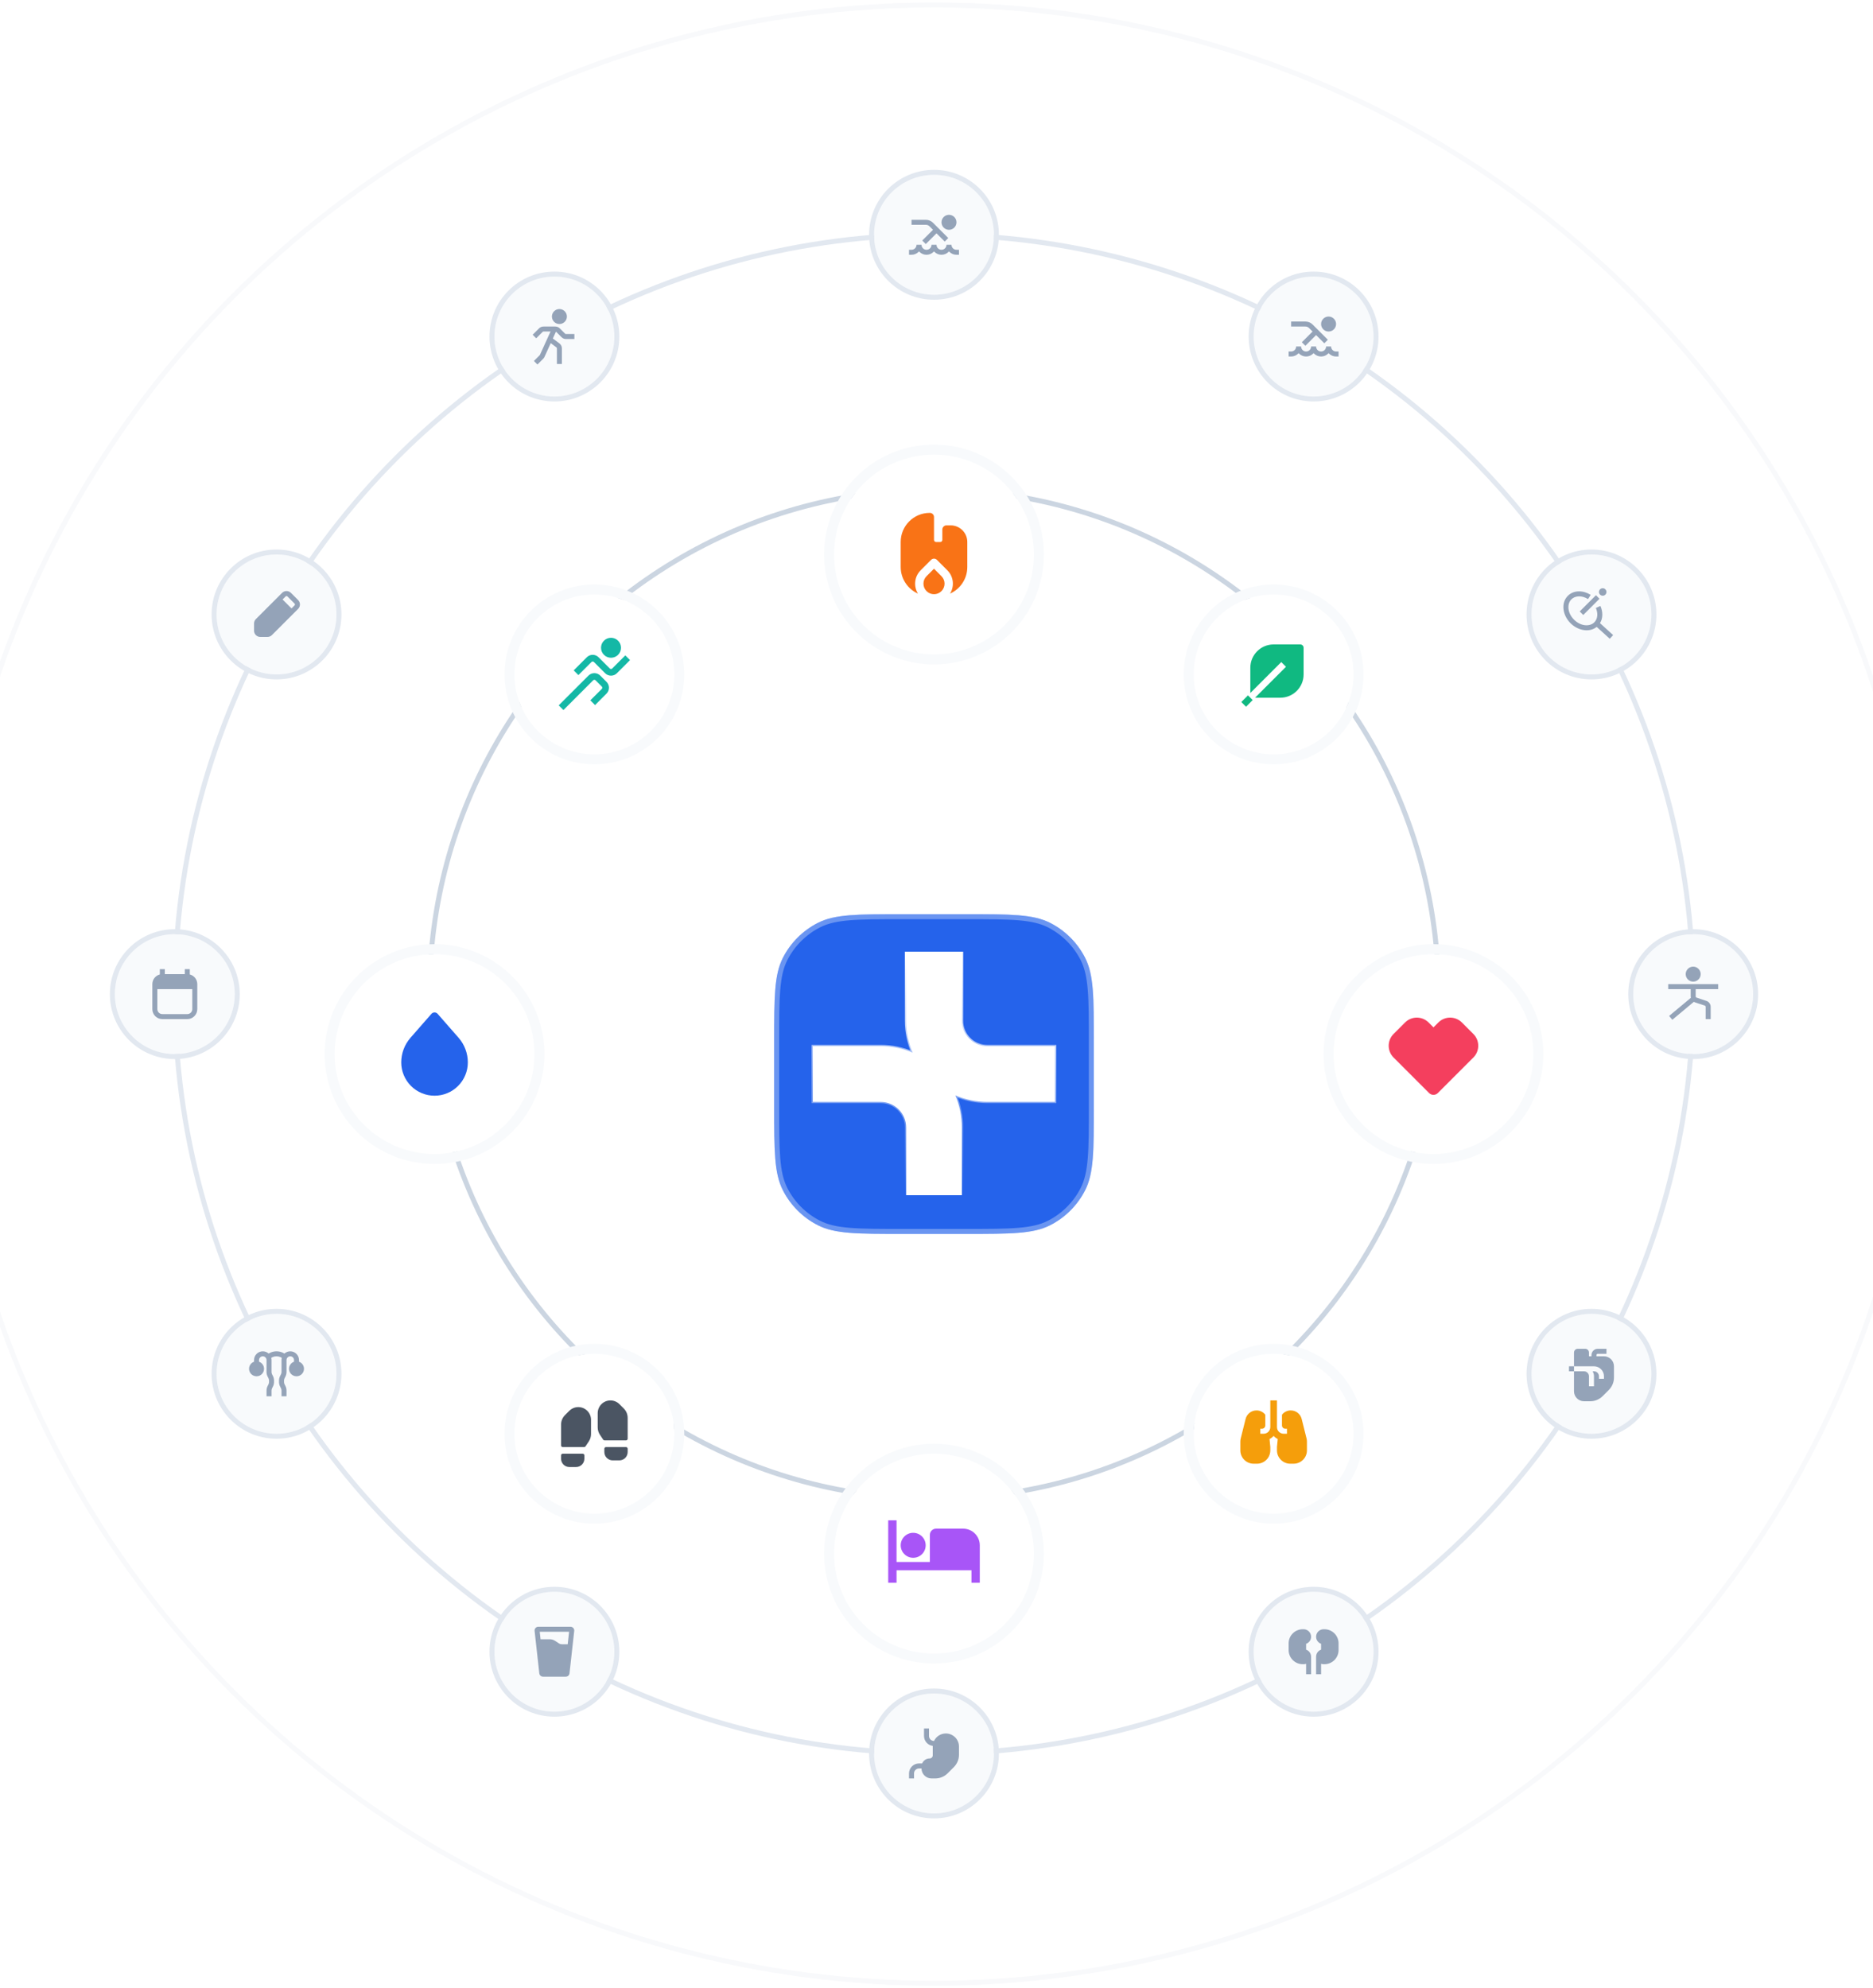 <svg width="375" height="398" viewBox="0 0 375 398" fill="none" xmlns="http://www.w3.org/2000/svg">
<circle cx="187" cy="199" r="101" stroke="#CBD5E1"/>
<circle cx="187" cy="199" r="152" stroke="#E2E8F0"/>
<circle opacity="0.24" cx="187" cy="199" r="198" stroke="#E2E8F0"/>
<g filter="url(#filter0_d_20434_39147)">
<path d="M251 67.364C251 60.737 256.373 55.364 263 55.364C269.627 55.364 275 60.737 275 67.364C275 73.992 269.627 79.364 263 79.364C256.373 79.364 251 73.992 251 67.364Z" fill="#F8FAFC"/>
<path d="M263 54.864C256.096 54.864 250.5 60.461 250.5 67.364C250.5 74.268 256.096 79.864 263 79.864C269.904 79.864 275.5 74.268 275.5 67.364C275.5 60.461 269.904 54.864 263 54.864Z" stroke="#E2E8F0"/>
<path fill-rule="evenodd" clip-rule="evenodd" d="M264.5 64.864C264.5 64.036 265.172 63.364 266 63.364C266.828 63.364 267.5 64.036 267.5 64.864C267.5 65.693 266.828 66.364 266 66.364C265.172 66.364 264.5 65.693 264.5 64.864Z" fill="#94A3B8"/>
<path d="M261.379 65.364H258.5V64.364H261.379C261.909 64.364 262.418 64.575 262.793 64.95L265.854 68.011L265.146 68.718L263.5 67.071L261.354 69.218L260.646 68.511L262.793 66.364L262.086 65.657C261.898 65.47 261.644 65.364 261.379 65.364Z" fill="#94A3B8"/>
<path d="M260.086 70.778C260.056 70.749 260.028 70.718 260 70.687C259.972 70.718 259.944 70.749 259.914 70.778C259.728 70.964 259.508 71.112 259.265 71.212C259.023 71.312 258.763 71.364 258.5 71.364H258V70.364H258.5C258.631 70.364 258.761 70.338 258.883 70.288C259.004 70.238 259.114 70.164 259.207 70.071C259.3 69.978 259.374 69.868 259.424 69.747C259.474 69.626 259.5 69.496 259.5 69.364H260.5C260.5 69.496 260.526 69.626 260.576 69.747C260.626 69.868 260.7 69.978 260.793 70.071C260.886 70.164 260.996 70.238 261.117 70.288C261.239 70.338 261.369 70.364 261.5 70.364C261.631 70.364 261.761 70.338 261.883 70.288C262.004 70.238 262.114 70.164 262.207 70.071C262.3 69.978 262.374 69.868 262.424 69.747C262.474 69.626 262.5 69.496 262.5 69.364H263.5C263.5 69.496 263.526 69.626 263.576 69.747C263.626 69.868 263.7 69.978 263.793 70.071C263.886 70.164 263.996 70.238 264.117 70.288C264.239 70.338 264.369 70.364 264.5 70.364C264.631 70.364 264.761 70.338 264.883 70.288C265.004 70.238 265.114 70.164 265.207 70.071C265.3 69.978 265.374 69.868 265.424 69.747C265.474 69.626 265.5 69.496 265.5 69.364H266.5C266.5 69.496 266.526 69.626 266.576 69.747C266.626 69.868 266.7 69.978 266.793 70.071C266.886 70.164 266.996 70.238 267.117 70.288C267.239 70.338 267.369 70.364 267.5 70.364H268V71.364H267.5C267.237 71.364 266.977 71.312 266.735 71.212C266.492 71.112 266.272 70.964 266.086 70.778C266.056 70.749 266.028 70.718 266 70.687C265.972 70.718 265.944 70.749 265.914 70.778C265.728 70.964 265.508 71.112 265.265 71.212C265.023 71.312 264.763 71.364 264.5 71.364C264.237 71.364 263.977 71.312 263.735 71.212C263.492 71.112 263.272 70.964 263.086 70.778C263.056 70.749 263.028 70.718 263 70.687C262.972 70.718 262.944 70.749 262.914 70.778C262.728 70.964 262.508 71.112 262.265 71.212C262.023 71.312 261.763 71.364 261.5 71.364C261.237 71.364 260.977 71.312 260.735 71.212C260.492 71.112 260.272 70.964 260.086 70.778Z" fill="#94A3B8"/>
</g>
<g filter="url(#filter1_dd_20434_39147)">
<path d="M167 99C167 87.954 175.954 79 187 79C198.046 79 207 87.954 207 99C207 110.046 198.046 119 187 119C175.954 119 167 110.046 167 99Z" fill="white"/>
<path d="M187 78C175.402 78 166 87.402 166 99C166 110.598 175.402 120 187 120C198.598 120 208 110.598 208 99C208 87.402 198.598 78 187 78Z" stroke="#F8FAFC" stroke-width="2"/>
<path d="M186.144 90.666H186.167C186.627 90.666 187 91.04 187 91.5V96.083C187 96.313 187.186 96.5 187.417 96.5H188.25C188.48 96.5 188.667 96.313 188.667 96.083V94C188.667 93.54 189.04 93.166 189.5 93.166H190.333C192.174 93.166 193.667 94.659 193.667 96.5V101.5C193.667 103.875 192.248 105.918 190.211 106.828C191.119 105.37 190.939 103.427 189.673 102.161L187.589 100.077C187.264 99.752 186.736 99.752 186.411 100.077L184.327 102.161C183.061 103.427 182.881 105.37 183.789 106.828C181.752 105.918 180.333 103.875 180.333 101.5V96.477C180.333 93.268 182.935 90.666 186.144 90.666Z" fill="#F97316"/>
<path d="M185.506 103.339L187 101.845L188.494 103.339C189.319 104.164 189.319 105.502 188.494 106.327C187.669 107.152 186.331 107.152 185.506 106.327C184.681 105.502 184.681 104.164 185.506 103.339Z" fill="#F97316"/>
</g>
<g filter="url(#filter2_dd_20434_39147)">
<path d="M67 199C67 187.954 75.954 179 87 179C98.046 179 107 187.954 107 199C107 210.046 98.046 219 87 219C75.954 219 67 210.046 67 199Z" fill="white"/>
<path d="M87 178C75.402 178 66 187.402 66 199C66 210.598 75.402 220 87 220C98.598 220 108 210.598 108 199C108 187.402 98.598 178 87 178Z" stroke="#F8FAFC" stroke-width="2"/>
<path fill-rule="evenodd" clip-rule="evenodd" d="M87 190.667C87.24 190.667 87.469 190.77 87.627 190.951L91.814 195.736C93.008 197.101 93.667 198.853 93.667 200.667C93.667 201.542 93.494 202.409 93.159 203.218C92.824 204.027 92.333 204.761 91.714 205.381C91.095 206 90.36 206.491 89.551 206.826C88.742 207.161 87.875 207.333 87 207.333C86.124 207.333 85.257 207.161 84.449 206.826C83.64 206.491 82.905 206 82.286 205.381C81.667 204.761 81.176 204.027 80.841 203.218C80.506 202.409 80.333 201.542 80.333 200.667C80.333 198.853 80.992 197.101 82.186 195.736L86.373 190.951C86.531 190.77 86.76 190.667 87 190.667Z" fill="#2563EB"/>
</g>
<g filter="url(#filter3_dd_20434_39147)">
<path d="M155 192.6C155 183.639 155 179.159 156.744 175.736C158.278 172.726 160.726 170.278 163.736 168.744C167.159 167 171.639 167 180.6 167H193.4C202.361 167 206.841 167 210.264 168.744C213.274 170.278 215.722 172.726 217.256 175.736C219 179.159 219 183.639 219 192.6V205.4C219 214.361 219 218.841 217.256 222.264C215.722 225.274 213.274 227.722 210.264 229.256C206.841 231 202.361 231 193.4 231H180.6C171.639 231 167.159 231 163.736 229.256C160.726 227.722 158.278 225.274 156.744 222.264C155 218.841 155 214.361 155 205.4V192.6Z" fill="#2563EB"/>
<path d="M155.5 192.6C155.5 188.111 155.5 184.775 155.716 182.132C155.932 179.495 156.359 177.592 157.189 175.963C158.675 173.047 161.047 170.675 163.963 169.189C165.592 168.359 167.495 167.932 170.132 167.716C172.775 167.5 176.111 167.5 180.6 167.5H193.4C197.889 167.5 201.225 167.5 203.868 167.716C206.505 167.932 208.408 168.359 210.037 169.189C212.953 170.675 215.325 173.047 216.811 175.963C217.641 177.592 218.068 179.495 218.284 182.132C218.5 184.775 218.5 188.111 218.5 192.6V205.4C218.5 209.889 218.5 213.225 218.284 215.868C218.068 218.505 217.641 220.408 216.811 222.037C215.325 224.953 212.953 227.325 210.037 228.811C208.408 229.641 206.505 230.068 203.868 230.284C201.225 230.5 197.889 230.5 193.4 230.5H180.6C176.111 230.5 172.775 230.5 170.132 230.284C167.495 230.068 165.592 229.641 163.963 228.811C161.047 227.325 158.675 224.953 157.189 222.037C156.359 220.408 155.932 218.505 155.716 215.868C155.5 213.225 155.5 209.889 155.5 205.4V192.6Z" stroke="white" stroke-opacity="0.32"/>
<path d="M211.25 193.667V193.417H211L197.667 193.417C194.859 193.417 192.583 191.141 192.583 188.333L192.583 175V174.75H192.333H181.667H181.417V175L181.417 188.333C181.417 190.6 181.881 192.759 182.72 194.72C180.759 193.881 178.6 193.417 176.333 193.417H163H162.75V193.667V204.333V204.583H163H176.333C179.141 204.583 181.417 206.859 181.417 209.667V223V223.25H181.667H192.333H192.583V223V209.667C192.583 207.4 192.119 205.241 191.28 203.28C193.241 204.119 195.4 204.583 197.667 204.583H211H211.25V204.333V193.667Z" fill="white" stroke="url(#paint0_linear_20434_39147)" stroke-width="0.5"/>
</g>
<g filter="url(#filter4_dd_20434_39147)">
<path d="M267 199C267 187.954 275.954 179 287 179C298.046 179 307 187.954 307 199C307 210.046 298.046 219 287 219C275.954 219 267 210.046 267 199Z" fill="white"/>
<path d="M287 178C275.402 178 266 187.402 266 199C266 210.598 275.402 220 287 220C298.598 220 308 210.598 308 199C308 187.402 298.598 178 287 178Z" stroke="#F8FAFC" stroke-width="2"/>
<path fill-rule="evenodd" clip-rule="evenodd" d="M287.976 192.678C289.278 191.377 291.389 191.377 292.69 192.678L294.988 194.976C296.29 196.278 296.29 198.389 294.988 199.69L287.884 206.795C287.396 207.283 286.604 207.283 286.116 206.795L279.012 199.69C277.71 198.389 277.71 196.278 279.012 194.976L281.31 192.678C282.612 191.377 284.722 191.377 286.024 192.678L287 193.655L287.976 192.678Z" fill="#F43F5E"/>
</g>
<g filter="url(#filter5_dd_20434_39147)">
<path d="M167 299C167 287.954 175.954 279 187 279C198.046 279 207 287.954 207 299C207 310.046 198.046 319 187 319C175.954 319 167 310.046 167 299Z" fill="white"/>
<path d="M187 278C175.402 278 166 287.402 166 299C166 310.598 175.402 320 187 320C198.598 320 208 310.598 208 299C208 287.402 198.598 278 187 278Z" stroke="#F8FAFC" stroke-width="2"/>
<path fill-rule="evenodd" clip-rule="evenodd" d="M177.833 292.333V304.833H179.5V302.333H194.5V304.833L196.167 304.833V297.333C196.167 295.493 194.674 294 192.833 294H187.417C186.726 294 186.167 294.56 186.167 295.25V300.667H179.5V292.333H177.833Z" fill="#A855F7"/>
<path fill-rule="evenodd" clip-rule="evenodd" d="M182.833 294.833C181.453 294.833 180.333 295.953 180.333 297.333C180.333 298.714 181.453 299.833 182.833 299.833C184.214 299.833 185.333 298.714 185.333 297.333C185.333 295.953 184.214 294.833 182.833 294.833Z" fill="#A855F7"/>
</g>
<g filter="url(#filter6_dd_20434_39147)">
<path d="M103 123C103 114.163 110.163 107 119 107C127.837 107 135 114.163 135 123C135 131.837 127.837 139 119 139C110.163 139 103 131.837 103 123Z" fill="white"/>
<path d="M119 106C109.611 106 102 113.611 102 123C102 132.389 109.611 140 119 140C128.389 140 136 132.389 136 123C136 113.611 128.389 106 119 106Z" stroke="#F8FAFC" stroke-width="2"/>
<path fill-rule="evenodd" clip-rule="evenodd" d="M120.333 117.667C120.333 116.562 121.229 115.667 122.333 115.667C123.438 115.667 124.333 116.562 124.333 117.667C124.333 118.771 123.438 119.667 122.333 119.667C121.229 119.667 120.333 118.771 120.333 117.667Z" fill="#14B8A6"/>
<path d="M118.902 120.512C118.772 120.382 118.561 120.382 118.431 120.512L115.805 123.138L114.862 122.195L117.488 119.569C118.139 118.918 119.194 118.918 119.845 119.569L122.098 121.821C122.228 121.952 122.439 121.951 122.569 121.821L125.195 119.195L126.138 120.138L123.512 122.764C122.861 123.415 121.806 123.415 121.155 122.764L118.902 120.512Z" fill="#14B8A6"/>
<path d="M118.764 124.178C118.894 124.048 119.105 124.048 119.236 124.178L120.488 125.431C120.618 125.561 120.618 125.772 120.488 125.902L118.195 128.195L119.138 129.138L121.431 126.845C122.082 126.194 122.082 125.139 121.431 124.488L120.178 123.236C119.528 122.585 118.472 122.585 117.821 123.236L111.862 129.195L112.805 130.138L118.764 124.178Z" fill="#14B8A6"/>
</g>
<g filter="url(#filter7_dd_20434_39147)">
<path d="M103 275C103 266.163 110.163 259 119 259C127.837 259 135 266.163 135 275C135 283.837 127.837 291 119 291C110.163 291 103 283.837 103 275Z" fill="white"/>
<path d="M119 258C109.611 258 102 265.611 102 275C102 284.389 109.611 292 119 292C128.389 292 136 284.389 136 275C136 265.611 128.389 258 119 258Z" stroke="#F8FAFC" stroke-width="2"/>
<path d="M121 278.667C121 279.587 121.746 280.333 122.667 280.333H124C124.92 280.333 125.667 279.587 125.667 278.667V278C125.667 277.816 125.517 277.667 125.333 277.667H121.333C121.149 277.667 121 277.816 121 278V278.667Z" fill="#4B5563"/>
<path d="M121.044 276.333C120.932 276.333 120.828 276.278 120.766 276.185L120.114 275.207C119.822 274.769 119.667 274.254 119.667 273.728V270.886C119.667 269.476 120.809 268.333 122.219 268.333C122.896 268.333 123.545 268.602 124.024 269.081L124.886 269.943C125.386 270.443 125.667 271.121 125.667 271.829V276C125.667 276.184 125.517 276.333 125.333 276.333L121.044 276.333Z" fill="#4B5563"/>
<path d="M112.333 273.162C112.333 272.455 112.614 271.776 113.114 271.276L113.976 270.414C114.455 269.936 115.104 269.667 115.781 269.667C117.191 269.667 118.333 270.81 118.333 272.219V275.061C118.333 275.588 118.177 276.102 117.885 276.54L117.233 277.518C117.172 277.611 117.068 277.667 116.956 277.667H112.667C112.482 277.667 112.333 277.518 112.333 277.333V273.162Z" fill="#4B5563"/>
<path d="M112.333 279.333C112.333 279.149 112.482 279 112.667 279H116.667C116.851 279 117 279.149 117 279.333V280C117 280.921 116.254 281.667 115.333 281.667H114C113.079 281.667 112.333 280.921 112.333 280V279.333Z" fill="#4B5563"/>
</g>
<g filter="url(#filter8_dd_20434_39147)">
<path d="M239 123C239 114.163 246.163 107 255 107C263.837 107 271 114.163 271 123C271 131.837 263.837 139 255 139C246.163 139 239 131.837 239 123Z" fill="white"/>
<path d="M255 106C245.611 106 238 113.611 238 123C238 132.389 245.611 140 255 140C264.389 140 272 132.389 272 123C272 113.611 264.389 106 255 106Z" stroke="#F8FAFC" stroke-width="2"/>
<path d="M250.333 121.667C250.333 119.089 252.423 117 255 117H260.333C260.701 117 261 117.298 261 117.667V123C261 125.577 258.911 127.667 256.333 127.667H251.276L249.471 129.471L248.529 128.529L249.862 127.195L250.805 128.138L257.471 121.471L256.529 120.529L250.333 126.724V121.667Z" fill="#10B981"/>
</g>
<g filter="url(#filter9_dd_20434_39147)">
<path d="M239 275C239 266.163 246.163 259 255 259C263.837 259 271 266.163 271 275C271 283.837 263.837 291 255 291C246.163 291 239 283.837 239 275Z" fill="white"/>
<path d="M255 258C245.611 258 238 265.611 238 275C238 284.389 245.611 292 255 292C264.389 292 272 284.389 272 275C272 265.611 264.389 258 255 258Z" stroke="#F8FAFC" stroke-width="2"/>
<path d="M254.333 273.667C254.333 274.403 253.736 275 253 275H252.333V274H252.667C253.035 274 253.333 273.702 253.333 273.333V271.304C253.333 271.229 253.309 271.156 253.259 271.1C252.845 270.628 252.238 270.333 251.568 270.333C250.537 270.333 249.637 271.036 249.387 272.037L248.413 275.933C248.36 276.144 248.333 276.362 248.333 276.58V278.333C248.333 279.806 249.527 281 251 281H251.667C253.139 281 254.333 279.806 254.333 278.333V277.667C254.333 277.645 254.332 277.623 254.33 277.6L254.176 276.061C254.491 275.906 254.77 275.691 255 275.431C255.23 275.691 255.509 275.906 255.824 276.061L255.67 277.6C255.668 277.623 255.667 277.645 255.667 277.667V278.333C255.667 279.806 256.86 281 258.333 281H259C260.473 281 261.667 279.806 261.667 278.333V276.58C261.667 276.362 261.64 276.144 261.587 275.933L260.613 272.037C260.363 271.036 259.463 270.333 258.431 270.333C257.761 270.333 257.155 270.628 256.741 271.1C256.691 271.156 256.667 271.229 256.667 271.304V273.333C256.667 273.702 256.965 274 257.333 274H257.667V275H257C256.264 275 255.667 274.403 255.667 273.667V268.333H254.333V273.667Z" fill="#F59E0B"/>
</g>
<g filter="url(#filter10_d_20434_39147)">
<path d="M327 199C327 192.373 332.373 187 339 187C345.627 187 351 192.373 351 199C351 205.627 345.627 211 339 211C332.373 211 327 205.627 327 199Z" fill="#F8FAFC"/>
<path d="M339 186.5C332.096 186.5 326.5 192.096 326.5 199C326.5 205.904 332.096 211.5 339 211.5C345.904 211.5 351.5 205.904 351.5 199C351.5 192.096 345.904 186.5 339 186.5Z" stroke="#E2E8F0"/>
<path fill-rule="evenodd" clip-rule="evenodd" d="M339 193.5C338.172 193.5 337.5 194.172 337.5 195C337.5 195.828 338.172 196.5 339 196.5C339.828 196.5 340.5 195.828 340.5 195C340.5 194.172 339.828 193.5 339 193.5Z" fill="#94A3B8"/>
<path d="M334 197V198H338.5V199.459C338.5 199.555 338.511 199.649 338.532 199.739L334.18 203.366L334.82 204.134L339.128 200.544C339.199 200.585 339.275 200.619 339.355 200.645L341.329 201.303C341.431 201.337 341.5 201.433 341.5 201.541V204H342.5V201.541C342.5 201.003 342.156 200.525 341.645 200.355L339.671 199.697C339.569 199.663 339.5 199.567 339.5 199.459V198H344V197H334Z" fill="#94A3B8"/>
</g>
<g filter="url(#filter11_d_20434_39147)">
<path d="M23 199C23 192.373 28.373 187 35 187C41.627 187 47 192.373 47 199C47 205.627 41.627 211 35 211C28.373 211 23 205.627 23 199Z" fill="#F8FAFC"/>
<path d="M35 186.5C28.096 186.5 22.5 192.096 22.5 199C22.5 205.904 28.096 211.5 35 211.5C41.904 211.5 47.5 205.904 47.5 199C47.5 192.096 41.904 186.5 35 186.5Z" stroke="#E2E8F0"/>
<path fill-rule="evenodd" clip-rule="evenodd" d="M33 194V195H37V194H38V195.063C38.863 195.285 39.5 196.068 39.5 197V202C39.5 203.105 38.605 204 37.5 204H32.5C31.395 204 30.5 203.105 30.5 202V197C30.5 196.068 31.137 195.285 32 195.063L32 194H33ZM31.5 198V202C31.5 202.552 31.948 203 32.5 203H37.5C38.052 203 38.5 202.552 38.5 202V198H31.5Z" fill="#94A3B8"/>
</g>
<g filter="url(#filter12_d_20434_39147)">
<path d="M306.636 123C306.636 116.373 312.008 111 318.636 111C325.263 111 330.636 116.373 330.636 123C330.636 129.627 325.263 135 318.636 135C312.008 135 306.636 129.627 306.636 123Z" fill="#F8FAFC"/>
<path d="M318.636 110.5C311.732 110.5 306.136 116.096 306.136 123C306.136 129.904 311.732 135.5 318.636 135.5C325.539 135.5 331.136 129.904 331.136 123C331.136 116.096 325.539 110.5 318.636 110.5Z" stroke="#E2E8F0"/>
<path d="M320.886 119.25C321.3 119.25 321.636 118.914 321.636 118.5C321.636 118.086 321.3 117.75 320.886 117.75C320.471 117.75 320.136 118.086 320.136 118.5C320.136 118.914 320.471 119.25 320.886 119.25Z" fill="#94A3B8"/>
<path d="M314.611 119.975C315.363 119.223 316.715 119.152 317.948 119.924L318.479 119.076C316.988 118.143 315.087 118.084 313.903 119.268C312.467 120.704 312.852 123.166 314.434 124.748C315.933 126.247 318.222 126.671 319.68 125.489L322.299 127.87L322.972 127.13L320.341 124.738C320.955 123.74 320.934 122.441 320.422 121.296L319.509 121.704C320.002 122.807 319.864 123.913 319.207 124.571C318.3 125.478 316.488 125.388 315.141 124.041C313.794 122.694 313.704 120.882 314.611 119.975Z" fill="#94A3B8"/>
<path d="M320.239 119.854L316.989 123.104L316.282 122.396L319.532 119.146L320.239 119.854Z" fill="#94A3B8"/>
</g>
<g filter="url(#filter13_d_20434_39147)">
<path d="M43.364 275C43.364 268.373 48.737 263 55.364 263C61.992 263 67.364 268.373 67.364 275C67.364 281.627 61.992 287 55.364 287C48.737 287 43.364 281.627 43.364 275Z" fill="#F8FAFC"/>
<path d="M55.364 262.5C48.461 262.5 42.864 268.096 42.864 275C42.864 281.904 48.461 287.5 55.364 287.5C62.268 287.5 67.864 281.904 67.864 275C67.864 268.096 62.268 262.5 55.364 262.5Z" stroke="#E2E8F0"/>
<path fill-rule="evenodd" clip-rule="evenodd" d="M52.614 271.5C52.2 271.5 51.864 271.836 51.864 272.25V272.585C52.447 272.791 52.864 273.347 52.864 274C52.864 274.828 52.193 275.5 51.364 275.5C50.536 275.5 49.864 274.828 49.864 274C49.864 273.347 50.282 272.791 50.864 272.585V272.25C50.864 271.284 51.648 270.5 52.614 270.5C53.065 270.5 53.475 270.67 53.785 270.949C53.922 270.864 54.066 270.79 54.216 270.728C54.58 270.578 54.97 270.5 55.364 270.5C55.758 270.5 56.148 270.578 56.512 270.728C56.662 270.79 56.806 270.864 56.944 270.949C57.254 270.67 57.664 270.5 58.114 270.5C59.081 270.5 59.864 271.284 59.864 272.25V272.585C60.447 272.791 60.864 273.347 60.864 274C60.864 274.828 60.193 275.5 59.364 275.5C58.536 275.5 57.864 274.828 57.864 274C57.864 273.347 58.282 272.791 58.864 272.585V272.25C58.864 271.836 58.529 271.5 58.114 271.5C57.7 271.5 57.364 271.836 57.364 272.25V274.646C57.364 274.956 57.292 275.263 57.153 275.54L56.97 275.907C56.9 276.046 56.864 276.199 56.864 276.354V276.646C56.864 276.801 56.9 276.954 56.97 277.093L57.153 277.46C57.292 277.737 57.364 278.044 57.364 278.354V279.5H56.364V278.354C56.364 278.199 56.328 278.046 56.259 277.907L56.075 277.54C55.937 277.263 55.864 276.956 55.864 276.646V276.354C55.864 276.044 55.937 275.737 56.075 275.46L56.259 275.093C56.328 274.954 56.364 274.801 56.364 274.646V272.25C56.364 272.095 56.384 271.945 56.422 271.803C56.329 271.745 56.231 271.694 56.13 271.652C55.887 271.552 55.627 271.5 55.364 271.5C55.102 271.5 54.842 271.552 54.599 271.652C54.497 271.694 54.4 271.745 54.306 271.803C54.344 271.945 54.364 272.095 54.364 272.25V274.646C54.364 274.801 54.4 274.954 54.47 275.093L54.653 275.46C54.792 275.737 54.864 276.044 54.864 276.354V276.646C54.864 276.956 54.792 277.263 54.653 277.54L54.47 277.907C54.4 278.046 54.364 278.199 54.364 278.354V279.5H53.364V278.354C53.364 278.044 53.437 277.737 53.575 277.46L53.759 277.093C53.828 276.954 53.864 276.801 53.864 276.646V276.354C53.864 276.199 53.828 276.046 53.759 275.907L53.575 275.54C53.437 275.263 53.364 274.956 53.364 274.646V272.25C53.364 271.836 53.029 271.5 52.614 271.5Z" fill="#94A3B8"/>
</g>
<g filter="url(#filter14_d_20434_39147)">
<path d="M175 47C175 40.373 180.373 35 187 35C193.627 35 199 40.373 199 47C199 53.627 193.627 59 187 59C180.373 59 175 53.627 175 47Z" fill="#F8FAFC"/>
<path d="M187 34.5C180.096 34.5 174.5 40.096 174.5 47C174.5 53.904 180.096 59.5 187 59.5C193.904 59.5 199.5 53.904 199.5 47C199.5 40.096 193.904 34.5 187 34.5Z" stroke="#E2E8F0"/>
<path fill-rule="evenodd" clip-rule="evenodd" d="M188.5 44.5C188.5 43.672 189.172 43 190 43C190.828 43 191.5 43.672 191.5 44.5C191.5 45.328 190.828 46 190 46C189.172 46 188.5 45.328 188.5 44.5Z" fill="#94A3B8"/>
<path d="M185.379 45H182.5V44H185.379C185.909 44 186.418 44.211 186.793 44.586L189.854 47.646L189.146 48.354L187.5 46.707L185.354 48.854L184.646 48.146L186.793 46L186.086 45.293C185.898 45.105 185.644 45 185.379 45Z" fill="#94A3B8"/>
<path d="M184.086 50.414C184.056 50.385 184.028 50.354 184 50.323C183.972 50.354 183.944 50.385 183.914 50.414C183.728 50.6 183.508 50.747 183.265 50.848C183.023 50.948 182.763 51 182.5 51H182V50H182.5C182.631 50 182.761 49.974 182.883 49.924C183.004 49.874 183.114 49.8 183.207 49.707C183.3 49.614 183.374 49.504 183.424 49.383C183.474 49.261 183.5 49.131 183.5 49H184.5C184.5 49.131 184.526 49.261 184.576 49.383C184.626 49.504 184.7 49.614 184.793 49.707C184.886 49.8 184.996 49.874 185.117 49.924C185.239 49.974 185.369 50 185.5 50C185.631 50 185.761 49.974 185.883 49.924C186.004 49.874 186.114 49.8 186.207 49.707C186.3 49.614 186.374 49.504 186.424 49.383C186.474 49.261 186.5 49.131 186.5 49H187.5C187.5 49.131 187.526 49.261 187.576 49.383C187.626 49.504 187.7 49.614 187.793 49.707C187.886 49.8 187.996 49.874 188.117 49.924C188.239 49.974 188.369 50 188.5 50C188.631 50 188.761 49.974 188.883 49.924C189.004 49.874 189.114 49.8 189.207 49.707C189.3 49.614 189.374 49.504 189.424 49.383C189.474 49.261 189.5 49.131 189.5 49H190.5C190.5 49.131 190.526 49.261 190.576 49.383C190.626 49.504 190.7 49.614 190.793 49.707C190.886 49.8 190.996 49.874 191.117 49.924C191.239 49.974 191.369 50 191.5 50H192V51H191.5C191.237 51 190.977 50.948 190.735 50.848C190.492 50.747 190.272 50.6 190.086 50.414C190.056 50.385 190.028 50.354 190 50.323C189.972 50.354 189.944 50.385 189.914 50.414C189.728 50.6 189.508 50.747 189.265 50.848C189.023 50.948 188.763 51 188.5 51C188.237 51 187.977 50.948 187.735 50.848C187.492 50.747 187.272 50.6 187.086 50.414C187.056 50.385 187.028 50.354 187 50.323C186.972 50.354 186.944 50.385 186.914 50.414C186.728 50.6 186.508 50.747 186.265 50.848C186.023 50.948 185.763 51 185.5 51C185.237 51 184.977 50.948 184.735 50.848C184.492 50.747 184.272 50.6 184.086 50.414Z" fill="#94A3B8"/>
</g>
<g filter="url(#filter15_d_20434_39147)">
<path d="M175 351C175 344.373 180.373 339 187 339C193.627 339 199 344.373 199 351C199 357.627 193.627 363 187 363C180.373 363 175 357.627 175 351Z" fill="#F8FAFC"/>
<path d="M187 338.5C180.096 338.5 174.5 344.096 174.5 351C174.5 357.904 180.096 363.5 187 363.5C193.904 363.5 199.5 357.904 199.5 351C199.5 344.096 193.904 338.5 187 338.5Z" stroke="#E2E8F0"/>
<path fill-rule="evenodd" clip-rule="evenodd" d="M185 347.5V346H186V347.5C186 348.052 186.448 348.5 187 348.5V348.506C187.42 347.616 188.326 347 189.375 347C190.825 347 192 348.175 192 349.625V351.257C192 352.186 191.631 353.076 190.975 353.732L189.732 354.975C189.076 355.631 188.186 356 187.257 356H186.5C185.395 356 184.5 355.105 184.5 354H184C183.448 354 183 354.448 183 355V356H182V355C182 353.895 182.895 353 184 353H184.625C184.869 352.413 185.449 352 186.125 352C186.47 352 186.75 351.72 186.75 351.375V349.625C186.75 349.578 186.751 349.531 186.754 349.485C185.765 349.364 185 348.521 185 347.5Z" fill="#94A3B8"/>
</g>
<g filter="url(#filter16_d_20434_39147)">
<path d="M99 67.364C99 60.737 104.373 55.364 111 55.364C117.627 55.364 123 60.737 123 67.364C123 73.992 117.627 79.364 111 79.364C104.373 79.364 99 73.992 99 67.364Z" fill="#F8FAFC"/>
<path d="M111 54.864C104.096 54.864 98.5 60.461 98.5 67.364C98.5 74.268 104.096 79.864 111 79.864C117.904 79.864 123.5 74.268 123.5 67.364C123.5 60.461 117.904 54.864 111 54.864Z" stroke="#E2E8F0"/>
<path fill-rule="evenodd" clip-rule="evenodd" d="M112 61.864C111.172 61.864 110.5 62.536 110.5 63.364C110.5 64.193 111.172 64.864 112 64.864C112.828 64.864 113.5 64.193 113.5 63.364C113.5 62.536 112.828 61.864 112 61.864Z" fill="#94A3B8"/>
<path d="M108.634 66.438C108.681 66.391 108.744 66.364 108.811 66.364H110.224L108.101 71.034C108.089 71.061 108.072 71.086 108.05 71.107L106.896 72.261L107.604 72.968L108.757 71.814C108.863 71.708 108.949 71.584 109.011 71.447L110.266 68.688L111.4 69.539C111.463 69.587 111.5 69.661 111.5 69.739V72.864H112.5V69.739C112.5 69.346 112.315 68.975 112 68.739L110.689 67.756L111.308 66.394C111.329 66.406 111.349 66.42 111.366 66.438L112.427 67.498C112.661 67.733 112.979 67.864 113.311 67.864H115V66.864H113.311C113.244 66.864 113.181 66.838 113.134 66.791L112.073 65.73C111.839 65.496 111.521 65.364 111.189 65.364H108.811C108.479 65.364 108.161 65.496 107.927 65.73L106.646 67.011L107.354 67.718L108.634 66.438Z" fill="#94A3B8"/>
</g>
<g filter="url(#filter17_d_20434_39147)">
<path d="M251 330.636C251 324.008 256.373 318.636 263 318.636C269.627 318.636 275 324.008 275 330.636C275 337.263 269.627 342.636 263 342.636C256.373 342.636 251 337.263 251 330.636Z" fill="#F8FAFC"/>
<path d="M263 318.136C256.096 318.136 250.5 323.732 250.5 330.636C250.5 337.539 256.096 343.136 263 343.136C269.904 343.136 275.5 337.539 275.5 330.636C275.5 323.732 269.904 318.136 263 318.136Z" stroke="#E2E8F0"/>
<path fill-rule="evenodd" clip-rule="evenodd" d="M261 326.136C261.828 326.136 262.5 326.807 262.5 327.636C262.5 328.289 262.083 328.844 261.5 329.05V330.221C262.083 330.427 262.5 330.983 262.5 331.636V335.136H261.5L261.5 333.05C261.344 333.106 261.175 333.136 261 333.136H260.833C259.269 333.136 258 331.867 258 330.302V328.969C258 327.404 259.269 326.136 260.833 326.136H261Z" fill="#94A3B8"/>
<path fill-rule="evenodd" clip-rule="evenodd" d="M265 326.136C264.172 326.136 263.5 326.807 263.5 327.636C263.5 328.289 263.917 328.844 264.5 329.05V330.221C263.917 330.427 263.5 330.983 263.5 331.636V335.136H264.5V333.05C264.656 333.106 264.825 333.136 265 333.136H265.167C266.731 333.136 268 331.867 268 330.302V328.969C268 327.404 266.731 326.136 265.167 326.136H265Z" fill="#94A3B8"/>
</g>
<g filter="url(#filter18_d_20434_39147)">
<path d="M43.364 123C43.364 116.373 48.737 111 55.364 111C61.991 111 67.364 116.373 67.364 123C67.364 129.627 61.991 135 55.364 135C48.737 135 43.364 129.627 43.364 123Z" fill="#F8FAFC"/>
<path d="M55.364 110.5C48.461 110.5 42.864 116.096 42.864 123C42.864 129.904 48.461 135.5 55.364 135.5C62.268 135.5 67.864 129.904 67.864 123C67.864 116.096 62.268 110.5 55.364 110.5Z" stroke="#E2E8F0"/>
<path fill-rule="evenodd" clip-rule="evenodd" d="M58.248 118.677C57.76 118.189 56.968 118.189 56.48 118.677L51.23 123.927C50.996 124.161 50.864 124.479 50.864 124.811V126.25C50.864 126.94 51.424 127.5 52.114 127.5H53.553C53.885 127.5 54.203 127.368 54.437 127.134L59.687 121.884C60.175 121.396 60.175 120.604 59.687 120.116L58.248 118.677ZM57.187 119.384C57.285 119.286 57.443 119.286 57.541 119.384L58.98 120.823C59.078 120.921 59.078 121.079 58.98 121.177L58.364 121.793L56.571 120L57.187 119.384Z" fill="#94A3B8"/>
</g>
<g filter="url(#filter19_d_20434_39147)">
<path d="M306.636 275C306.636 268.373 312.008 263 318.636 263C325.263 263 330.636 268.373 330.636 275C330.636 281.627 325.263 287 318.636 287C312.008 287 306.636 281.627 306.636 275Z" fill="#F8FAFC"/>
<path d="M318.636 262.5C311.732 262.5 306.136 268.096 306.136 275C306.136 281.904 311.732 287.5 318.636 287.5C325.539 287.5 331.136 281.904 331.136 275C331.136 268.096 325.539 262.5 318.636 262.5Z" stroke="#E2E8F0"/>
<path d="M315.136 270.75C315.136 270.336 315.472 270 315.886 270H317.386C317.8 270 318.136 270.336 318.136 270.75V271.5H318.636V271.25C318.636 270.56 319.195 270 319.886 270H321.636V271H319.886C319.748 271 319.636 271.112 319.636 271.25V271.5H321.136C322.24 271.5 323.136 272.395 323.136 273.5V275.757C323.136 276.686 322.767 277.576 322.111 278.232L320.868 279.475C320.212 280.131 319.321 280.5 318.393 280.5H317.136C316.031 280.5 315.136 279.605 315.136 278.5V274.5H317.136C317.688 274.5 318.136 274.948 318.136 275.5V277.5H319.136V275.5C319.136 275.136 319.038 274.794 318.868 274.5H319.136C319.688 274.5 320.136 274.948 320.136 275.5V276H321.136V275.5C321.136 274.395 320.24 273.5 319.136 273.5H315.136V270.75Z" fill="#94A3B8"/>
<path d="M315.136 273.5V274.5H314.136V273.5H315.136Z" fill="#94A3B8"/>
</g>
<g filter="url(#filter20_d_20434_39147)">
<path d="M99 330.636C99 324.008 104.373 318.636 111 318.636C117.627 318.636 123 324.008 123 330.636C123 337.263 117.627 342.636 111 342.636C104.373 342.636 99 337.263 99 330.636Z" fill="#F8FAFC"/>
<path d="M111 318.136C104.096 318.136 98.5 323.732 98.5 330.636C98.5 337.539 104.096 343.136 111 343.136C117.904 343.136 123.5 337.539 123.5 330.636C123.5 323.732 117.904 318.136 111 318.136Z" stroke="#E2E8F0"/>
<path fill-rule="evenodd" clip-rule="evenodd" d="M107.779 325.636C107.332 325.636 106.985 326.024 107.034 326.469L107.978 334.969C108.021 335.348 108.342 335.636 108.724 335.636H113.276C113.658 335.636 113.98 335.348 114.022 334.969L114.966 326.469C115.016 326.024 114.668 325.636 114.221 325.636H107.779ZM108.225 328.136L108.059 326.636H113.941L113.664 329.136H112.454C112.257 329.136 112.064 329.077 111.9 328.968L111.155 328.472C110.827 328.253 110.441 328.136 110.046 328.136H108.225Z" fill="#94A3B8"/>
</g>
<defs>
<filter id="filter0_d_20434_39147" x="248" y="52.364" width="30" height="30" filterUnits="userSpaceOnUse" color-interpolation-filters="sRGB">
<feFlood flood-opacity="0" result="BackgroundImageFix"/>
<feColorMatrix in="SourceAlpha" type="matrix" values="0 0 0 0 0 0 0 0 0 0 0 0 0 0 0 0 0 0 127 0" result="hardAlpha"/>
<feMorphology radius="2" operator="dilate" in="SourceAlpha" result="effect1_dropShadow_20434_39147"/>
<feOffset/>
<feComposite in2="hardAlpha" operator="out"/>
<feColorMatrix type="matrix" values="0 0 0 0 0.973 0 0 0 0 0.98 0 0 0 0 0.988 0 0 0 1 0"/>
<feBlend mode="normal" in2="BackgroundImageFix" result="effect1_dropShadow_20434_39147"/>
<feBlend mode="normal" in="SourceGraphic" in2="effect1_dropShadow_20434_39147" result="shape"/>
</filter>
<filter id="filter1_dd_20434_39147" x="149" y="69" width="76" height="76" filterUnits="userSpaceOnUse" color-interpolation-filters="sRGB">
<feFlood flood-opacity="0" result="BackgroundImageFix"/>
<feColorMatrix in="SourceAlpha" type="matrix" values="0 0 0 0 0 0 0 0 0 0 0 0 0 0 0 0 0 0 127 0" result="hardAlpha"/>
<feOffset dy="8"/>
<feGaussianBlur stdDeviation="8"/>
<feColorMatrix type="matrix" values="0 0 0 0 0.059 0 0 0 0 0.09 0 0 0 0 0.165 0 0 0 0.02 0"/>
<feBlend mode="normal" in2="BackgroundImageFix" result="effect1_dropShadow_20434_39147"/>
<feColorMatrix in="SourceAlpha" type="matrix" values="0 0 0 0 0 0 0 0 0 0 0 0 0 0 0 0 0 0 127 0" result="hardAlpha"/>
<feOffset dy="4"/>
<feGaussianBlur stdDeviation="4"/>
<feColorMatrix type="matrix" values="0 0 0 0 0.059 0 0 0 0 0.09 0 0 0 0 0.165 0 0 0 0.03 0"/>
<feBlend mode="normal" in2="effect1_dropShadow_20434_39147" result="effect2_dropShadow_20434_39147"/>
<feBlend mode="normal" in="SourceGraphic" in2="effect2_dropShadow_20434_39147" result="shape"/>
</filter>
<filter id="filter2_dd_20434_39147" x="49" y="169" width="76" height="76" filterUnits="userSpaceOnUse" color-interpolation-filters="sRGB">
<feFlood flood-opacity="0" result="BackgroundImageFix"/>
<feColorMatrix in="SourceAlpha" type="matrix" values="0 0 0 0 0 0 0 0 0 0 0 0 0 0 0 0 0 0 127 0" result="hardAlpha"/>
<feOffset dy="8"/>
<feGaussianBlur stdDeviation="8"/>
<feColorMatrix type="matrix" values="0 0 0 0 0.059 0 0 0 0 0.09 0 0 0 0 0.165 0 0 0 0.02 0"/>
<feBlend mode="normal" in2="BackgroundImageFix" result="effect1_dropShadow_20434_39147"/>
<feColorMatrix in="SourceAlpha" type="matrix" values="0 0 0 0 0 0 0 0 0 0 0 0 0 0 0 0 0 0 127 0" result="hardAlpha"/>
<feOffset dy="4"/>
<feGaussianBlur stdDeviation="4"/>
<feColorMatrix type="matrix" values="0 0 0 0 0.059 0 0 0 0 0.09 0 0 0 0 0.165 0 0 0 0.03 0"/>
<feBlend mode="normal" in2="effect1_dropShadow_20434_39147" result="effect2_dropShadow_20434_39147"/>
<feBlend mode="normal" in="SourceGraphic" in2="effect2_dropShadow_20434_39147" result="shape"/>
</filter>
<filter id="filter3_dd_20434_39147" x="143" y="167" width="88" height="88" filterUnits="userSpaceOnUse" color-interpolation-filters="sRGB">
<feFlood flood-opacity="0" result="BackgroundImageFix"/>
<feColorMatrix in="SourceAlpha" type="matrix" values="0 0 0 0 0 0 0 0 0 0 0 0 0 0 0 0 0 0 127 0" result="hardAlpha"/>
<feMorphology radius="2" operator="erode" in="SourceAlpha" result="effect1_dropShadow_20434_39147"/>
<feOffset dy="4"/>
<feGaussianBlur stdDeviation="3"/>
<feColorMatrix type="matrix" values="0 0 0 0 0.059 0 0 0 0 0.09 0 0 0 0 0.165 0 0 0 0.03 0"/>
<feBlend mode="normal" in2="BackgroundImageFix" result="effect1_dropShadow_20434_39147"/>
<feColorMatrix in="SourceAlpha" type="matrix" values="0 0 0 0 0 0 0 0 0 0 0 0 0 0 0 0 0 0 127 0" result="hardAlpha"/>
<feMorphology radius="4" operator="erode" in="SourceAlpha" result="effect2_dropShadow_20434_39147"/>
<feOffset dy="12"/>
<feGaussianBlur stdDeviation="8"/>
<feColorMatrix type="matrix" values="0 0 0 0 0.059 0 0 0 0 0.09 0 0 0 0 0.165 0 0 0 0.08 0"/>
<feBlend mode="normal" in2="effect1_dropShadow_20434_39147" result="effect2_dropShadow_20434_39147"/>
<feBlend mode="normal" in="SourceGraphic" in2="effect2_dropShadow_20434_39147" result="shape"/>
</filter>
<filter id="filter4_dd_20434_39147" x="249" y="169" width="76" height="76" filterUnits="userSpaceOnUse" color-interpolation-filters="sRGB">
<feFlood flood-opacity="0" result="BackgroundImageFix"/>
<feColorMatrix in="SourceAlpha" type="matrix" values="0 0 0 0 0 0 0 0 0 0 0 0 0 0 0 0 0 0 127 0" result="hardAlpha"/>
<feOffset dy="8"/>
<feGaussianBlur stdDeviation="8"/>
<feColorMatrix type="matrix" values="0 0 0 0 0.059 0 0 0 0 0.09 0 0 0 0 0.165 0 0 0 0.02 0"/>
<feBlend mode="normal" in2="BackgroundImageFix" result="effect1_dropShadow_20434_39147"/>
<feColorMatrix in="SourceAlpha" type="matrix" values="0 0 0 0 0 0 0 0 0 0 0 0 0 0 0 0 0 0 127 0" result="hardAlpha"/>
<feOffset dy="4"/>
<feGaussianBlur stdDeviation="4"/>
<feColorMatrix type="matrix" values="0 0 0 0 0.059 0 0 0 0 0.09 0 0 0 0 0.165 0 0 0 0.03 0"/>
<feBlend mode="normal" in2="effect1_dropShadow_20434_39147" result="effect2_dropShadow_20434_39147"/>
<feBlend mode="normal" in="SourceGraphic" in2="effect2_dropShadow_20434_39147" result="shape"/>
</filter>
<filter id="filter5_dd_20434_39147" x="149" y="269" width="76" height="76" filterUnits="userSpaceOnUse" color-interpolation-filters="sRGB">
<feFlood flood-opacity="0" result="BackgroundImageFix"/>
<feColorMatrix in="SourceAlpha" type="matrix" values="0 0 0 0 0 0 0 0 0 0 0 0 0 0 0 0 0 0 127 0" result="hardAlpha"/>
<feOffset dy="8"/>
<feGaussianBlur stdDeviation="8"/>
<feColorMatrix type="matrix" values="0 0 0 0 0.059 0 0 0 0 0.09 0 0 0 0 0.165 0 0 0 0.02 0"/>
<feBlend mode="normal" in2="BackgroundImageFix" result="effect1_dropShadow_20434_39147"/>
<feColorMatrix in="SourceAlpha" type="matrix" values="0 0 0 0 0 0 0 0 0 0 0 0 0 0 0 0 0 0 127 0" result="hardAlpha"/>
<feOffset dy="4"/>
<feGaussianBlur stdDeviation="4"/>
<feColorMatrix type="matrix" values="0 0 0 0 0.059 0 0 0 0 0.09 0 0 0 0 0.165 0 0 0 0.03 0"/>
<feBlend mode="normal" in2="effect1_dropShadow_20434_39147" result="effect2_dropShadow_20434_39147"/>
<feBlend mode="normal" in="SourceGraphic" in2="effect2_dropShadow_20434_39147" result="shape"/>
</filter>
<filter id="filter6_dd_20434_39147" x="85" y="97" width="68" height="68" filterUnits="userSpaceOnUse" color-interpolation-filters="sRGB">
<feFlood flood-opacity="0" result="BackgroundImageFix"/>
<feColorMatrix in="SourceAlpha" type="matrix" values="0 0 0 0 0 0 0 0 0 0 0 0 0 0 0 0 0 0 127 0" result="hardAlpha"/>
<feOffset dy="8"/>
<feGaussianBlur stdDeviation="8"/>
<feColorMatrix type="matrix" values="0 0 0 0 0.059 0 0 0 0 0.09 0 0 0 0 0.165 0 0 0 0.02 0"/>
<feBlend mode="normal" in2="BackgroundImageFix" result="effect1_dropShadow_20434_39147"/>
<feColorMatrix in="SourceAlpha" type="matrix" values="0 0 0 0 0 0 0 0 0 0 0 0 0 0 0 0 0 0 127 0" result="hardAlpha"/>
<feOffset dy="4"/>
<feGaussianBlur stdDeviation="4"/>
<feColorMatrix type="matrix" values="0 0 0 0 0.059 0 0 0 0 0.09 0 0 0 0 0.165 0 0 0 0.03 0"/>
<feBlend mode="normal" in2="effect1_dropShadow_20434_39147" result="effect2_dropShadow_20434_39147"/>
<feBlend mode="normal" in="SourceGraphic" in2="effect2_dropShadow_20434_39147" result="shape"/>
</filter>
<filter id="filter7_dd_20434_39147" x="85" y="249" width="68" height="68" filterUnits="userSpaceOnUse" color-interpolation-filters="sRGB">
<feFlood flood-opacity="0" result="BackgroundImageFix"/>
<feColorMatrix in="SourceAlpha" type="matrix" values="0 0 0 0 0 0 0 0 0 0 0 0 0 0 0 0 0 0 127 0" result="hardAlpha"/>
<feOffset dy="8"/>
<feGaussianBlur stdDeviation="8"/>
<feColorMatrix type="matrix" values="0 0 0 0 0.059 0 0 0 0 0.09 0 0 0 0 0.165 0 0 0 0.02 0"/>
<feBlend mode="normal" in2="BackgroundImageFix" result="effect1_dropShadow_20434_39147"/>
<feColorMatrix in="SourceAlpha" type="matrix" values="0 0 0 0 0 0 0 0 0 0 0 0 0 0 0 0 0 0 127 0" result="hardAlpha"/>
<feOffset dy="4"/>
<feGaussianBlur stdDeviation="4"/>
<feColorMatrix type="matrix" values="0 0 0 0 0.059 0 0 0 0 0.09 0 0 0 0 0.165 0 0 0 0.03 0"/>
<feBlend mode="normal" in2="effect1_dropShadow_20434_39147" result="effect2_dropShadow_20434_39147"/>
<feBlend mode="normal" in="SourceGraphic" in2="effect2_dropShadow_20434_39147" result="shape"/>
</filter>
<filter id="filter8_dd_20434_39147" x="221" y="97" width="68" height="68" filterUnits="userSpaceOnUse" color-interpolation-filters="sRGB">
<feFlood flood-opacity="0" result="BackgroundImageFix"/>
<feColorMatrix in="SourceAlpha" type="matrix" values="0 0 0 0 0 0 0 0 0 0 0 0 0 0 0 0 0 0 127 0" result="hardAlpha"/>
<feOffset dy="8"/>
<feGaussianBlur stdDeviation="8"/>
<feColorMatrix type="matrix" values="0 0 0 0 0.059 0 0 0 0 0.09 0 0 0 0 0.165 0 0 0 0.02 0"/>
<feBlend mode="normal" in2="BackgroundImageFix" result="effect1_dropShadow_20434_39147"/>
<feColorMatrix in="SourceAlpha" type="matrix" values="0 0 0 0 0 0 0 0 0 0 0 0 0 0 0 0 0 0 127 0" result="hardAlpha"/>
<feOffset dy="4"/>
<feGaussianBlur stdDeviation="4"/>
<feColorMatrix type="matrix" values="0 0 0 0 0.059 0 0 0 0 0.09 0 0 0 0 0.165 0 0 0 0.03 0"/>
<feBlend mode="normal" in2="effect1_dropShadow_20434_39147" result="effect2_dropShadow_20434_39147"/>
<feBlend mode="normal" in="SourceGraphic" in2="effect2_dropShadow_20434_39147" result="shape"/>
</filter>
<filter id="filter9_dd_20434_39147" x="221" y="249" width="68" height="68" filterUnits="userSpaceOnUse" color-interpolation-filters="sRGB">
<feFlood flood-opacity="0" result="BackgroundImageFix"/>
<feColorMatrix in="SourceAlpha" type="matrix" values="0 0 0 0 0 0 0 0 0 0 0 0 0 0 0 0 0 0 127 0" result="hardAlpha"/>
<feOffset dy="8"/>
<feGaussianBlur stdDeviation="8"/>
<feColorMatrix type="matrix" values="0 0 0 0 0.059 0 0 0 0 0.09 0 0 0 0 0.165 0 0 0 0.02 0"/>
<feBlend mode="normal" in2="BackgroundImageFix" result="effect1_dropShadow_20434_39147"/>
<feColorMatrix in="SourceAlpha" type="matrix" values="0 0 0 0 0 0 0 0 0 0 0 0 0 0 0 0 0 0 127 0" result="hardAlpha"/>
<feOffset dy="4"/>
<feGaussianBlur stdDeviation="4"/>
<feColorMatrix type="matrix" values="0 0 0 0 0.059 0 0 0 0 0.09 0 0 0 0 0.165 0 0 0 0.03 0"/>
<feBlend mode="normal" in2="effect1_dropShadow_20434_39147" result="effect2_dropShadow_20434_39147"/>
<feBlend mode="normal" in="SourceGraphic" in2="effect2_dropShadow_20434_39147" result="shape"/>
</filter>
<filter id="filter10_d_20434_39147" x="324" y="184" width="30" height="30" filterUnits="userSpaceOnUse" color-interpolation-filters="sRGB">
<feFlood flood-opacity="0" result="BackgroundImageFix"/>
<feColorMatrix in="SourceAlpha" type="matrix" values="0 0 0 0 0 0 0 0 0 0 0 0 0 0 0 0 0 0 127 0" result="hardAlpha"/>
<feMorphology radius="2" operator="dilate" in="SourceAlpha" result="effect1_dropShadow_20434_39147"/>
<feOffset/>
<feComposite in2="hardAlpha" operator="out"/>
<feColorMatrix type="matrix" values="0 0 0 0 0.973 0 0 0 0 0.98 0 0 0 0 0.988 0 0 0 1 0"/>
<feBlend mode="normal" in2="BackgroundImageFix" result="effect1_dropShadow_20434_39147"/>
<feBlend mode="normal" in="SourceGraphic" in2="effect1_dropShadow_20434_39147" result="shape"/>
</filter>
<filter id="filter11_d_20434_39147" x="20" y="184" width="30" height="30" filterUnits="userSpaceOnUse" color-interpolation-filters="sRGB">
<feFlood flood-opacity="0" result="BackgroundImageFix"/>
<feColorMatrix in="SourceAlpha" type="matrix" values="0 0 0 0 0 0 0 0 0 0 0 0 0 0 0 0 0 0 127 0" result="hardAlpha"/>
<feMorphology radius="2" operator="dilate" in="SourceAlpha" result="effect1_dropShadow_20434_39147"/>
<feOffset/>
<feComposite in2="hardAlpha" operator="out"/>
<feColorMatrix type="matrix" values="0 0 0 0 0.973 0 0 0 0 0.98 0 0 0 0 0.988 0 0 0 1 0"/>
<feBlend mode="normal" in2="BackgroundImageFix" result="effect1_dropShadow_20434_39147"/>
<feBlend mode="normal" in="SourceGraphic" in2="effect1_dropShadow_20434_39147" result="shape"/>
</filter>
<filter id="filter12_d_20434_39147" x="303.636" y="108" width="30" height="30" filterUnits="userSpaceOnUse" color-interpolation-filters="sRGB">
<feFlood flood-opacity="0" result="BackgroundImageFix"/>
<feColorMatrix in="SourceAlpha" type="matrix" values="0 0 0 0 0 0 0 0 0 0 0 0 0 0 0 0 0 0 127 0" result="hardAlpha"/>
<feMorphology radius="2" operator="dilate" in="SourceAlpha" result="effect1_dropShadow_20434_39147"/>
<feOffset/>
<feComposite in2="hardAlpha" operator="out"/>
<feColorMatrix type="matrix" values="0 0 0 0 0.973 0 0 0 0 0.98 0 0 0 0 0.988 0 0 0 1 0"/>
<feBlend mode="normal" in2="BackgroundImageFix" result="effect1_dropShadow_20434_39147"/>
<feBlend mode="normal" in="SourceGraphic" in2="effect1_dropShadow_20434_39147" result="shape"/>
</filter>
<filter id="filter13_d_20434_39147" x="40.364" y="260" width="30" height="30" filterUnits="userSpaceOnUse" color-interpolation-filters="sRGB">
<feFlood flood-opacity="0" result="BackgroundImageFix"/>
<feColorMatrix in="SourceAlpha" type="matrix" values="0 0 0 0 0 0 0 0 0 0 0 0 0 0 0 0 0 0 127 0" result="hardAlpha"/>
<feMorphology radius="2" operator="dilate" in="SourceAlpha" result="effect1_dropShadow_20434_39147"/>
<feOffset/>
<feComposite in2="hardAlpha" operator="out"/>
<feColorMatrix type="matrix" values="0 0 0 0 0.973 0 0 0 0 0.98 0 0 0 0 0.988 0 0 0 1 0"/>
<feBlend mode="normal" in2="BackgroundImageFix" result="effect1_dropShadow_20434_39147"/>
<feBlend mode="normal" in="SourceGraphic" in2="effect1_dropShadow_20434_39147" result="shape"/>
</filter>
<filter id="filter14_d_20434_39147" x="172" y="32" width="30" height="30" filterUnits="userSpaceOnUse" color-interpolation-filters="sRGB">
<feFlood flood-opacity="0" result="BackgroundImageFix"/>
<feColorMatrix in="SourceAlpha" type="matrix" values="0 0 0 0 0 0 0 0 0 0 0 0 0 0 0 0 0 0 127 0" result="hardAlpha"/>
<feMorphology radius="2" operator="dilate" in="SourceAlpha" result="effect1_dropShadow_20434_39147"/>
<feOffset/>
<feComposite in2="hardAlpha" operator="out"/>
<feColorMatrix type="matrix" values="0 0 0 0 0.973 0 0 0 0 0.98 0 0 0 0 0.988 0 0 0 1 0"/>
<feBlend mode="normal" in2="BackgroundImageFix" result="effect1_dropShadow_20434_39147"/>
<feBlend mode="normal" in="SourceGraphic" in2="effect1_dropShadow_20434_39147" result="shape"/>
</filter>
<filter id="filter15_d_20434_39147" x="172" y="336" width="30" height="30" filterUnits="userSpaceOnUse" color-interpolation-filters="sRGB">
<feFlood flood-opacity="0" result="BackgroundImageFix"/>
<feColorMatrix in="SourceAlpha" type="matrix" values="0 0 0 0 0 0 0 0 0 0 0 0 0 0 0 0 0 0 127 0" result="hardAlpha"/>
<feMorphology radius="2" operator="dilate" in="SourceAlpha" result="effect1_dropShadow_20434_39147"/>
<feOffset/>
<feComposite in2="hardAlpha" operator="out"/>
<feColorMatrix type="matrix" values="0 0 0 0 0.973 0 0 0 0 0.98 0 0 0 0 0.988 0 0 0 1 0"/>
<feBlend mode="normal" in2="BackgroundImageFix" result="effect1_dropShadow_20434_39147"/>
<feBlend mode="normal" in="SourceGraphic" in2="effect1_dropShadow_20434_39147" result="shape"/>
</filter>
<filter id="filter16_d_20434_39147" x="96" y="52.364" width="30" height="30" filterUnits="userSpaceOnUse" color-interpolation-filters="sRGB">
<feFlood flood-opacity="0" result="BackgroundImageFix"/>
<feColorMatrix in="SourceAlpha" type="matrix" values="0 0 0 0 0 0 0 0 0 0 0 0 0 0 0 0 0 0 127 0" result="hardAlpha"/>
<feMorphology radius="2" operator="dilate" in="SourceAlpha" result="effect1_dropShadow_20434_39147"/>
<feOffset/>
<feComposite in2="hardAlpha" operator="out"/>
<feColorMatrix type="matrix" values="0 0 0 0 0.973 0 0 0 0 0.98 0 0 0 0 0.988 0 0 0 1 0"/>
<feBlend mode="normal" in2="BackgroundImageFix" result="effect1_dropShadow_20434_39147"/>
<feBlend mode="normal" in="SourceGraphic" in2="effect1_dropShadow_20434_39147" result="shape"/>
</filter>
<filter id="filter17_d_20434_39147" x="248" y="315.636" width="30" height="30" filterUnits="userSpaceOnUse" color-interpolation-filters="sRGB">
<feFlood flood-opacity="0" result="BackgroundImageFix"/>
<feColorMatrix in="SourceAlpha" type="matrix" values="0 0 0 0 0 0 0 0 0 0 0 0 0 0 0 0 0 0 127 0" result="hardAlpha"/>
<feMorphology radius="2" operator="dilate" in="SourceAlpha" result="effect1_dropShadow_20434_39147"/>
<feOffset/>
<feComposite in2="hardAlpha" operator="out"/>
<feColorMatrix type="matrix" values="0 0 0 0 0.973 0 0 0 0 0.98 0 0 0 0 0.988 0 0 0 1 0"/>
<feBlend mode="normal" in2="BackgroundImageFix" result="effect1_dropShadow_20434_39147"/>
<feBlend mode="normal" in="SourceGraphic" in2="effect1_dropShadow_20434_39147" result="shape"/>
</filter>
<filter id="filter18_d_20434_39147" x="40.364" y="108" width="30" height="30" filterUnits="userSpaceOnUse" color-interpolation-filters="sRGB">
<feFlood flood-opacity="0" result="BackgroundImageFix"/>
<feColorMatrix in="SourceAlpha" type="matrix" values="0 0 0 0 0 0 0 0 0 0 0 0 0 0 0 0 0 0 127 0" result="hardAlpha"/>
<feMorphology radius="2" operator="dilate" in="SourceAlpha" result="effect1_dropShadow_20434_39147"/>
<feOffset/>
<feComposite in2="hardAlpha" operator="out"/>
<feColorMatrix type="matrix" values="0 0 0 0 0.973 0 0 0 0 0.98 0 0 0 0 0.988 0 0 0 1 0"/>
<feBlend mode="normal" in2="BackgroundImageFix" result="effect1_dropShadow_20434_39147"/>
<feBlend mode="normal" in="SourceGraphic" in2="effect1_dropShadow_20434_39147" result="shape"/>
</filter>
<filter id="filter19_d_20434_39147" x="303.636" y="260" width="30" height="30" filterUnits="userSpaceOnUse" color-interpolation-filters="sRGB">
<feFlood flood-opacity="0" result="BackgroundImageFix"/>
<feColorMatrix in="SourceAlpha" type="matrix" values="0 0 0 0 0 0 0 0 0 0 0 0 0 0 0 0 0 0 127 0" result="hardAlpha"/>
<feMorphology radius="2" operator="dilate" in="SourceAlpha" result="effect1_dropShadow_20434_39147"/>
<feOffset/>
<feComposite in2="hardAlpha" operator="out"/>
<feColorMatrix type="matrix" values="0 0 0 0 0.973 0 0 0 0 0.98 0 0 0 0 0.988 0 0 0 1 0"/>
<feBlend mode="normal" in2="BackgroundImageFix" result="effect1_dropShadow_20434_39147"/>
<feBlend mode="normal" in="SourceGraphic" in2="effect1_dropShadow_20434_39147" result="shape"/>
</filter>
<filter id="filter20_d_20434_39147" x="96" y="315.636" width="30" height="30" filterUnits="userSpaceOnUse" color-interpolation-filters="sRGB">
<feFlood flood-opacity="0" result="BackgroundImageFix"/>
<feColorMatrix in="SourceAlpha" type="matrix" values="0 0 0 0 0 0 0 0 0 0 0 0 0 0 0 0 0 0 127 0" result="hardAlpha"/>
<feMorphology radius="2" operator="dilate" in="SourceAlpha" result="effect1_dropShadow_20434_39147"/>
<feOffset/>
<feComposite in2="hardAlpha" operator="out"/>
<feColorMatrix type="matrix" values="0 0 0 0 0.973 0 0 0 0 0.98 0 0 0 0 0.988 0 0 0 1 0"/>
<feBlend mode="normal" in2="BackgroundImageFix" result="effect1_dropShadow_20434_39147"/>
<feBlend mode="normal" in="SourceGraphic" in2="effect1_dropShadow_20434_39147" result="shape"/>
</filter>
<linearGradient id="paint0_linear_20434_39147" x1="187" y1="175" x2="187" y2="223" gradientUnits="userSpaceOnUse">
<stop stop-color="white"/>
<stop offset="1" stop-color="white" stop-opacity="0"/>
</linearGradient>
</defs>
</svg>
